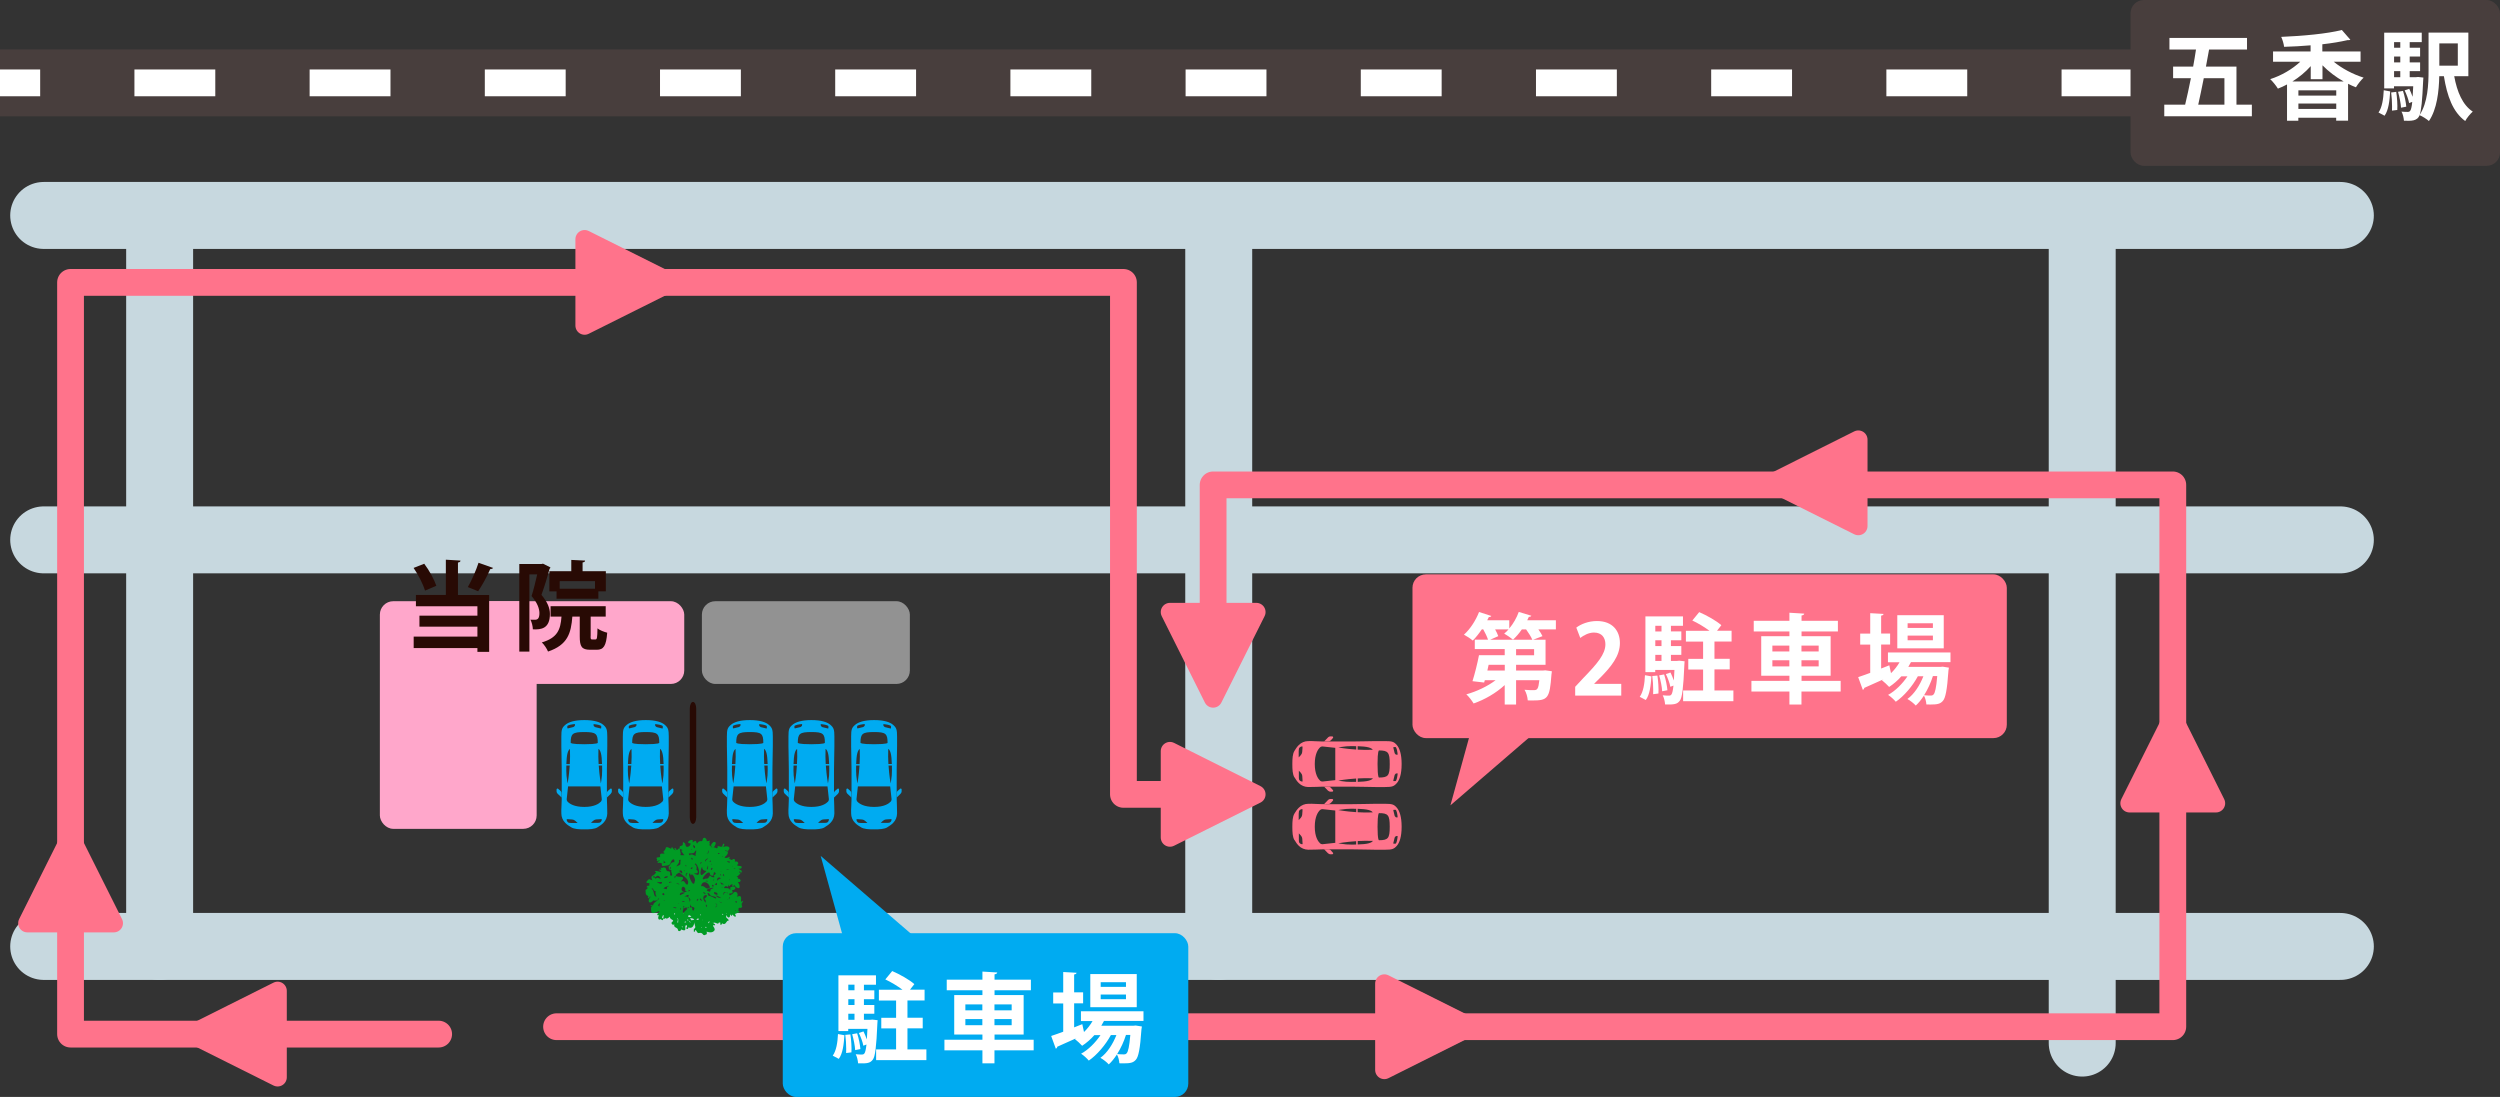 <?xml version="1.0" encoding="UTF-8"?>
<svg id="_レイヤー_2" data-name="レイヤー 2" xmlns="http://www.w3.org/2000/svg" viewBox="0 0 334.2 146.64">
  <rect x="0" y="0" width="334.2" height="146.64" fill="#333333" stroke="none"/>
  <defs>
    <style>
      .cls-1, .cls-2, .cls-3, .cls-4, .cls-5, .cls-6, .cls-7 {
        stroke-linejoin: round;
      }

      .cls-1, .cls-3, .cls-5, .cls-6, .cls-7 {
        fill: none;
      }

      .cls-1, .cls-5 {
        stroke: #fff;
      }

      .cls-1, .cls-5, .cls-6 {
        stroke-width: 3.58px;
      }

      .cls-2 {
        stroke-width: 2.46px;
      }

      .cls-2, .cls-4, .cls-6, .cls-7 {
        stroke-linecap: round;
      }

      .cls-2, .cls-6 {
        stroke: #ff738b;
      }

      .cls-2, .cls-8 {
        fill: #ff738b;
      }

      .cls-3 {
        stroke: #483e3d;
      }

      .cls-3, .cls-4, .cls-7 {
        stroke-width: 8.95px;
      }

      .cls-4, .cls-9 {
        fill: #280a04;
      }

      .cls-4, .cls-7 {
        stroke: #c7d8df;
      }

      .cls-5 {
        stroke-dasharray: 0 0 10.81 12.61;
      }

      .cls-9, .cls-10, .cls-11, .cls-12, .cls-8, .cls-13, .cls-14, .cls-15 {
        stroke-width: 0px;
      }

      .cls-10 {
        fill: #483e3d;
      }

      .cls-11 {
        fill: #009b24;
      }

      .cls-12 {
        fill: #929292;
      }

      .cls-13 {
        fill: #fff;
      }

      .cls-14 {
        fill: #ffa7cb;
      }

      .cls-15 {
        fill: #00abf1;
      }
    </style>
  </defs>
  <g id="Design">
    <line class="cls-7" x1="162.92" y1="28.8" x2="162.92" y2="126.52"/>
    <line class="cls-4" x1="5.84" y1="126.52" x2="312.86" y2="126.52"/>
    <line class="cls-7" x1="5.84" y1="72.17" x2="312.86" y2="72.17"/>
    <line class="cls-7" x1="5.84" y1="28.8" x2="312.86" y2="28.8"/>
    <line class="cls-3" y1="11.08" x2="327.7" y2="11.08"/>
    <g>
      <line class="cls-1" x1="0" y1="11.08" x2="5.37" y2="11.08"/>
      <line class="cls-5" x1="17.97" y1="11.08" x2="316.03" y2="11.08"/>
      <line class="cls-1" x1="322.33" y1="11.08" x2="327.7" y2="11.08"/>
    </g>
    <line class="cls-7" x1="21.34" y1="28.8" x2="21.34" y2="126.52"/>
    <line class="cls-7" x1="278.35" y1="28.8" x2="278.35" y2="139.44"/>
    <rect class="cls-14" x="50.78" y="80.37" width="20.96" height="30.43" rx="1.79" ry="1.79"/>
    <rect class="cls-14" x="61.26" y="80.37" width="30.21" height="11.06" rx="1.79" ry="1.79"/>
    <rect class="cls-12" x="93.83" y="80.37" width="27.8" height="11.06" rx="1.79" ry="1.79"/>
    <path class="cls-9" d="M93.07,109.25c0,.49-.19.89-.43.89s-.43-.4-.43-.89v-14.53c0-.49.19-.89.43-.89s.43.4.43.89v14.53Z"/>
    <g>
      <path class="cls-15" d="M81.32,105.67c-.09.07-.16.17-.2.28h0c0,.06,0,.12,0,.18,0,.18,0,.33,0,.49l.52-.5c.09-.09.15-.22.15-.35v-.23c0-.11-.12-.17-.2-.1l-.26.23Z"/>
      <path class="cls-15" d="M75.07,106.13c0-.06,0-.12,0-.18h0c-.04-.11-.11-.21-.2-.28l-.26-.23c-.08-.07-.21,0-.21.1v.23c0,.13.06.26.16.35l.52.5c0-.16,0-.31,0-.49Z"/>
      <path class="cls-15" d="M79.87,110.59c.29-.17.57-.36.79-.59.33-.33.51-.78.52-1.25,0-.25,0-.63-.02-1.05-.04-.72-.03-1.04-.03-1.56,0-1.57,0-2.32,0-3.3,0-.93.05-2.53.05-3.06,0-.24,0-.97,0-1.32,0-.93-.09-1.18-.54-1.57-.39-.34-1.17-.63-2.53-.63s-2.13.29-2.53.63c-.46.39-.54.64-.54,1.57,0,.35,0,1.08,0,1.32,0,.53.05,2.13.05,3.06,0,.98,0,1.73,0,3.3,0,.52.01.84-.03,1.56-.03.42-.03.81-.02,1.05,0,.47.19.92.52,1.25.22.23.5.42.79.59.41.25,1.04.28,1.77.28s1.36-.03,1.77-.28ZM75.84,97.33v-.26s0-.03.02-.04c.03-.02.15-.1.38-.15.2-.05.51-.08.51-.08.08,0,.12-.01.12.06l-.03.18s-.1.09-.15.13c-.02.02-.05.03-.07.03-.14.03-.59.13-.7.17-.03.01-.07-.01-.07-.05ZM80.29,97.38c-.11-.04-.56-.14-.7-.17-.03,0-.05-.02-.07-.03-.05-.04-.15-.12-.15-.13l-.03-.18c0-.08.04-.07.12-.06,0,0,.3.03.51.08.22.05.35.12.38.15.01,0,.02.03.02.04v.26s-.03.06-.07.05ZM78.1,99.49c-1.78,0-1.81-.18-1.81-.19,0,0,0,0,0,0,0-1.22.25-1.44,1.81-1.44s1.81.21,1.81,1.44c0,0,.03.19-1.81.19h0ZM80.43,101.32c.01.13.03.44.05.81h-.46c-.03-.62-.05-1.31-.02-2.02,0,0,.33.1.43,1.2ZM76.19,100.12c.03.71.02,1.39-.02,2.02h-.46c.01-.37.04-.68.05-.81.1-1.1.43-1.2.43-1.2ZM75.73,103.67c-.03-.42-.04-.9-.02-1.33h.45c-.09,1.39-.28,2.39-.28,2.39,0,0-.1-.48-.15-1.06ZM80.04,102.34h.45c.01.42.01.9-.02,1.33-.05.59-.15,1.06-.15,1.06,0,0-.19-1-.28-2.39ZM78.1,107.87c-1.34,0-1.96-.43-2.21-.69-.1-.1-.15-.25-.13-.39.04-.34.13-1.08.18-1.66h4.32c.05.57.14,1.31.18,1.66.02.14-.03.28-.12.38-.25.26-.86.7-2.22.7h0ZM76.3,110.01c-.31-.01-.33-.05-.41-.12-.13-.12-.17-.38-.11-.38.07,0,.3,0,.69.04.21.02.35.1.45.19.08.07.3.28.3.28,0,0-.62,0-.93,0ZM78.97,110.02l.07-.06s.14-.14.21-.2c.11-.1.25-.2.48-.22.4-.03.62-.04.69-.04.06,0,.02.27-.11.38-.08.07-.1.11-.41.12-.31.01-.93,0-.93,0Z"/>
    </g>
    <g>
      <path class="cls-15" d="M89.55,105.67c-.09.07-.16.17-.2.28h0c0,.06,0,.12,0,.18,0,.18,0,.33,0,.49l.52-.5c.09-.09.15-.22.15-.35v-.23c0-.11-.12-.17-.2-.1l-.26.23Z"/>
      <path class="cls-15" d="M83.3,106.13c0-.06,0-.12,0-.18h0c-.04-.11-.11-.21-.2-.28l-.26-.23c-.08-.07-.21,0-.21.1v.23c0,.13.06.26.16.35l.52.5c0-.16,0-.31,0-.49Z"/>
      <path class="cls-15" d="M88.09,110.59c.29-.17.57-.36.79-.59.33-.33.51-.78.52-1.25,0-.25,0-.63-.02-1.05-.04-.72-.03-1.04-.03-1.56,0-1.57,0-2.32,0-3.3,0-.93.05-2.53.05-3.06,0-.24,0-.97,0-1.32,0-.93-.09-1.18-.54-1.57-.39-.34-1.17-.63-2.53-.63s-2.13.29-2.53.63c-.46.39-.54.64-.54,1.57,0,.35,0,1.08,0,1.32,0,.53.05,2.13.05,3.06,0,.98,0,1.73,0,3.3,0,.52.01.84-.03,1.56-.03.42-.03.81-.02,1.05,0,.47.19.92.52,1.25.22.23.5.42.79.59.41.25,1.04.28,1.77.28s1.36-.03,1.77-.28ZM84.06,97.33v-.26s0-.03.02-.04c.03-.02.15-.1.38-.15.2-.05.51-.08.51-.08.08,0,.12-.01.12.06l-.03.18s-.1.09-.15.13c-.02.02-.05.03-.07.03-.14.03-.59.13-.7.17-.03.01-.07-.01-.07-.05ZM88.52,97.38c-.11-.04-.56-.14-.7-.17-.03,0-.05-.02-.07-.03-.05-.04-.15-.12-.15-.13l-.03-.18c0-.08.04-.07.12-.06,0,0,.3.03.51.08.22.05.35.12.38.15.01,0,.02.03.02.04v.26s-.03.06-.07.05ZM86.32,99.49c-1.78,0-1.81-.18-1.81-.19,0,0,0,0,0,0,0-1.22.25-1.44,1.81-1.44s1.81.21,1.81,1.44c0,0,.03.19-1.81.19h0ZM88.66,101.32c.01.13.03.44.05.81h-.46c-.03-.62-.05-1.31-.02-2.02,0,0,.33.1.43,1.2ZM84.42,100.12c.03.71.02,1.39-.02,2.02h-.46c.01-.37.04-.68.05-.81.1-1.1.43-1.2.43-1.2ZM83.96,103.67c-.03-.42-.04-.9-.02-1.33h.45c-.09,1.39-.28,2.39-.28,2.39,0,0-.1-.48-.15-1.06ZM88.26,102.34h.45c.01.42.01.9-.02,1.33-.05.59-.15,1.06-.15,1.06,0,0-.19-1-.28-2.39ZM86.32,107.87c-1.34,0-1.96-.43-2.21-.69-.1-.1-.15-.25-.13-.39.04-.34.13-1.08.18-1.66h4.32c.05.57.14,1.31.18,1.66.02.14-.03.28-.12.38-.25.26-.86.7-2.22.7h0ZM84.52,110.01c-.31-.01-.33-.05-.41-.12-.13-.12-.17-.38-.11-.38.07,0,.3,0,.69.04.21.02.35.1.45.19.08.07.3.28.3.28,0,0-.62,0-.93,0ZM87.19,110.02l.07-.06s.14-.14.21-.2c.11-.1.25-.2.48-.22.4-.03.62-.04.69-.04.06,0,.02.27-.11.38-.08.07-.1.11-.41.12-.31.01-.93,0-.93,0Z"/>
    </g>
    <g>
      <path class="cls-15" d="M103.46,105.67c-.09.07-.16.17-.2.28h0c0,.06,0,.12,0,.18,0,.18,0,.33,0,.49l.52-.5c.09-.09.15-.22.15-.35v-.23c0-.11-.12-.17-.2-.1l-.26.23Z"/>
      <path class="cls-15" d="M97.21,106.13c0-.06,0-.12,0-.18h0c-.04-.11-.11-.21-.2-.28l-.26-.23c-.08-.07-.21,0-.21.1v.23c0,.13.06.26.16.35l.52.5c0-.16,0-.31,0-.49Z"/>
      <path class="cls-15" d="M102,110.59c.29-.17.57-.36.79-.59.33-.33.51-.78.52-1.25,0-.25,0-.63-.02-1.05-.04-.72-.03-1.04-.03-1.56,0-1.57,0-2.32,0-3.3,0-.93.05-2.53.05-3.06,0-.24,0-.97,0-1.32,0-.93-.09-1.18-.54-1.57-.39-.34-1.17-.63-2.53-.63s-2.13.29-2.53.63c-.46.39-.54.64-.54,1.57,0,.35,0,1.08,0,1.32,0,.53.05,2.13.05,3.06,0,.98,0,1.73,0,3.3,0,.52.01.84-.03,1.56-.03.42-.03.81-.02,1.05,0,.47.19.92.52,1.25.22.23.5.42.79.59.41.25,1.04.28,1.77.28s1.36-.03,1.77-.28ZM97.97,97.33v-.26s0-.03.02-.04c.03-.02.15-.1.38-.15.2-.05.51-.08.51-.08.08,0,.12-.01.12.06l-.03.18s-.1.09-.15.13c-.02.02-.05.03-.07.03-.14.03-.59.13-.7.17-.03.01-.07-.01-.07-.05ZM102.43,97.38c-.11-.04-.56-.14-.7-.17-.03,0-.05-.02-.07-.03-.05-.04-.15-.12-.15-.13l-.03-.18c0-.08.04-.07.12-.06,0,0,.3.03.51.08.22.05.35.12.38.15.01,0,.02.03.02.04v.26s-.03.06-.07.05ZM100.23,99.49c-1.78,0-1.81-.18-1.81-.19,0,0,0,0,0,0,0-1.22.25-1.44,1.81-1.44s1.81.21,1.81,1.44c0,0,.03.19-1.81.19h0ZM102.57,101.32c.01.13.03.44.05.81h-.46c-.03-.62-.05-1.31-.02-2.02,0,0,.33.1.43,1.2ZM98.33,100.12c.03.71.02,1.39-.02,2.02h-.46c.01-.37.04-.68.05-.81.1-1.1.43-1.2.43-1.2ZM97.87,103.67c-.03-.42-.04-.9-.02-1.33h.45c-.09,1.39-.28,2.39-.28,2.39,0,0-.1-.48-.15-1.06ZM102.17,102.34h.45c.01.42.01.9-.02,1.33-.05.59-.15,1.06-.15,1.06,0,0-.19-1-.28-2.39ZM100.23,107.87c-1.34,0-1.96-.43-2.21-.69-.1-.1-.15-.25-.13-.39.04-.34.13-1.08.18-1.66h4.32c.05.57.14,1.31.18,1.66.02.14-.03.28-.12.38-.25.26-.86.7-2.22.7h0ZM98.43,110.01c-.31-.01-.33-.05-.41-.12-.13-.12-.17-.38-.11-.38.07,0,.3,0,.69.04.21.02.35.1.45.19.08.07.3.28.3.28,0,0-.62,0-.93,0ZM101.1,110.02l.07-.06s.14-.14.21-.2c.11-.1.25-.2.48-.22.4-.03.62-.04.69-.04.06,0,.02.27-.11.38-.08.07-.1.11-.41.12-.31.01-.93,0-.93,0Z"/>
    </g>
    <g>
      <path class="cls-15" d="M111.69,105.67c-.09.07-.16.17-.2.28h0c0,.06,0,.12,0,.18,0,.18,0,.33,0,.49l.52-.5c.09-.09.15-.22.15-.35v-.23c0-.11-.12-.17-.2-.1l-.26.23Z"/>
      <path class="cls-15" d="M105.44,106.13c0-.06,0-.12,0-.18h0c-.04-.11-.11-.21-.2-.28l-.26-.23c-.08-.07-.21,0-.21.1v.23c0,.13.06.26.16.35l.52.5c0-.16,0-.31,0-.49Z"/>
      <path class="cls-15" d="M110.23,110.59c.29-.17.57-.36.79-.59.33-.33.51-.78.52-1.25,0-.25,0-.63-.02-1.05-.04-.72-.03-1.04-.03-1.56,0-1.57,0-2.32,0-3.3,0-.93.05-2.53.05-3.06,0-.24,0-.97,0-1.32,0-.93-.09-1.18-.54-1.57-.39-.34-1.17-.63-2.53-.63s-2.13.29-2.53.63c-.46.39-.54.64-.54,1.57,0,.35,0,1.08,0,1.32,0,.53.05,2.13.05,3.06,0,.98,0,1.73,0,3.3,0,.52.01.84-.03,1.56-.03.42-.03.81-.02,1.05,0,.47.19.92.52,1.25.22.23.5.42.79.59.41.25,1.04.28,1.77.28s1.36-.03,1.77-.28ZM106.2,97.33v-.26s0-.03.02-.04c.03-.02.15-.1.38-.15.2-.05.51-.08.51-.08.08,0,.12-.01.12.06l-.03.18s-.1.09-.15.13c-.02.02-.05.03-.07.03-.14.03-.59.13-.7.17-.03.01-.07-.01-.07-.05ZM110.66,97.38c-.11-.04-.56-.14-.7-.17-.03,0-.05-.02-.07-.03-.05-.04-.15-.12-.15-.13l-.03-.18c0-.08.04-.07.12-.06,0,0,.3.03.51.08.22.05.35.12.38.15.01,0,.02.03.02.04v.26s-.03.06-.07.05ZM108.46,99.49c-1.78,0-1.81-.18-1.81-.19,0,0,0,0,0,0,0-1.22.25-1.44,1.81-1.44s1.81.21,1.81,1.44c0,0,.03.19-1.81.19h0ZM110.79,101.32c.01.13.03.44.05.81h-.46c-.03-.62-.05-1.31-.02-2.02,0,0,.33.1.43,1.2ZM106.56,100.12c.03.71.02,1.39-.02,2.02h-.46c.01-.37.04-.68.05-.81.1-1.1.43-1.2.43-1.2ZM106.1,103.67c-.03-.42-.04-.9-.02-1.33h.45c-.09,1.39-.28,2.39-.28,2.39,0,0-.1-.48-.15-1.06ZM110.4,102.34h.45c.01.42.01.9-.02,1.33-.05.59-.15,1.06-.15,1.06,0,0-.19-1-.28-2.39ZM108.46,107.87c-1.34,0-1.96-.43-2.21-.69-.1-.1-.15-.25-.13-.39.04-.34.13-1.08.18-1.66h4.32c.05.57.14,1.31.18,1.66.02.14-.03.28-.12.38-.25.26-.86.7-2.22.7h0ZM106.66,110.01c-.31-.01-.33-.05-.41-.12-.13-.12-.17-.38-.11-.38.07,0,.3,0,.69.04.21.02.35.1.45.19.08.07.3.28.3.28,0,0-.62,0-.93,0ZM109.33,110.02l.07-.06s.14-.14.21-.2c.11-.1.25-.2.48-.22.4-.03.62-.04.69-.04.06,0,.02.27-.11.38-.08.07-.1.11-.41.12-.31.01-.93,0-.93,0Z"/>
    </g>
    <g>
      <path class="cls-15" d="M120.06,105.67c-.09.07-.16.17-.2.28h0c0,.06,0,.12,0,.18,0,.18,0,.33,0,.49l.52-.5c.09-.09.15-.22.15-.35v-.23c0-.11-.12-.17-.2-.1l-.26.23Z"/>
      <path class="cls-15" d="M113.81,106.13c0-.06,0-.12,0-.18h0c-.04-.11-.11-.21-.2-.28l-.26-.23c-.08-.07-.21,0-.21.1v.23c0,.13.06.26.16.35l.52.5c0-.16,0-.31,0-.49Z"/>
      <path class="cls-15" d="M118.61,110.59c.29-.17.57-.36.79-.59.33-.33.51-.78.52-1.25,0-.25,0-.63-.02-1.05-.04-.72-.03-1.04-.03-1.56,0-1.57,0-2.32,0-3.3,0-.93.05-2.53.05-3.06,0-.24,0-.97,0-1.32,0-.93-.09-1.18-.54-1.57-.39-.34-1.17-.63-2.53-.63s-2.13.29-2.53.63c-.46.39-.54.64-.54,1.57,0,.35,0,1.08,0,1.32,0,.53.05,2.13.05,3.06,0,.98,0,1.73,0,3.3,0,.52.01.84-.03,1.56-.03.42-.03.81-.02,1.05,0,.47.19.92.52,1.25.22.23.5.42.79.59.41.25,1.04.28,1.77.28s1.36-.03,1.77-.28ZM114.58,97.33v-.26s0-.03.02-.04c.03-.02.15-.1.38-.15.2-.05.51-.08.51-.08.08,0,.12-.01.12.06l-.03.18s-.1.09-.15.13c-.02.02-.05.03-.07.03-.14.03-.59.13-.7.17-.03.01-.07-.01-.07-.05ZM119.03,97.38c-.11-.04-.56-.14-.7-.17-.03,0-.05-.02-.07-.03-.05-.04-.15-.12-.15-.13l-.03-.18c0-.08.04-.07.12-.06,0,0,.3.03.51.08.22.05.35.12.38.15.01,0,.02.03.02.04v.26s-.03.06-.07.05ZM116.84,99.49c-1.78,0-1.81-.18-1.81-.19,0,0,0,0,0,0,0-1.22.25-1.44,1.81-1.44s1.81.21,1.81,1.44c0,0,.03.19-1.81.19h0ZM119.17,101.32c.01.13.03.44.05.81h-.46c-.03-.62-.05-1.31-.02-2.02,0,0,.33.1.43,1.2ZM114.93,100.12c.03.71.02,1.39-.02,2.02h-.46c.01-.37.04-.68.05-.81.1-1.1.43-1.2.43-1.2ZM114.47,103.67c-.03-.42-.04-.9-.02-1.33h.45c-.09,1.39-.28,2.39-.28,2.39,0,0-.1-.48-.15-1.06ZM118.78,102.34h.45c.01.42.01.9-.02,1.33-.05.59-.15,1.06-.15,1.06,0,0-.19-1-.28-2.39ZM116.84,107.87c-1.34,0-1.96-.43-2.21-.69-.1-.1-.15-.25-.13-.39.04-.34.13-1.08.18-1.66h4.32c.05.57.14,1.31.18,1.66.02.14-.03.28-.12.38-.25.26-.86.7-2.22.7h0ZM115.04,110.01c-.31-.01-.33-.05-.41-.12-.13-.12-.17-.38-.11-.38.07,0,.3,0,.69.04.21.02.35.1.45.19.08.07.3.28.3.28,0,0-.62,0-.93,0ZM117.71,110.02l.07-.06s.14-.14.21-.2c.11-.1.25-.2.48-.22.4-.03.62-.04.69-.04.06,0,.02.27-.11.38-.08.07-.1.11-.41.12-.31.01-.93,0-.93,0Z"/>
    </g>
    <g>
      <path class="cls-8" d="M177.96,105.36c-.07-.09-.17-.16-.28-.2h0c-.06,0-.12,0-.18,0-.18,0-.33,0-.49,0l.5.52c.09.09.22.15.35.15h.23c.11,0,.17-.12.1-.2l-.23-.26Z"/>
      <path class="cls-8" d="M177.5,99.11c.06,0,.12,0,.18,0h0c.11-.05.2-.11.28-.2l.23-.26c.07-.08,0-.21-.1-.21h-.23c-.13,0-.26.06-.35.16l-.5.52c.16,0,.31,0,.49,0Z"/>
      <path class="cls-8" d="M173.04,103.9c.17.29.36.57.59.79.33.33.78.51,1.25.52.25,0,.63,0,1.05-.02.72-.04,1.04-.03,1.56-.03,1.57,0,2.32,0,3.3,0,.93,0,2.53.05,3.06.05.24,0,.97,0,1.32,0,.93,0,1.18-.09,1.57-.54.34-.39.63-1.17.63-2.53s-.29-2.13-.63-2.53c-.39-.46-.64-.54-1.57-.54-.35,0-1.08,0-1.32,0-.53,0-2.13.05-3.06.05-.98,0-1.73,0-3.3,0-.52,0-.84.01-1.56-.03-.42-.03-.81-.03-1.05-.02-.47,0-.92.19-1.25.52-.23.22-.42.5-.59.79-.25.41-.28,1.04-.28,1.77s.03,1.36.28,1.77ZM186.3,99.87h.26s.03,0,.04.02c.02.03.1.15.15.38.05.2.08.51.08.51,0,.08.01.12-.06.12l-.18-.03s-.09-.1-.13-.15c-.02-.02-.03-.05-.03-.07-.03-.14-.13-.59-.17-.7-.01-.03.01-.07.05-.07ZM186.26,104.33c.04-.11.14-.56.17-.7,0-.03.02-.05.03-.07.04-.05.12-.15.13-.15l.18-.03c.08,0,.07.04.06.12,0,0-.03.3-.08.51-.05.22-.12.35-.15.38,0,.01-.03.02-.04.02h-.26s-.06-.03-.05-.07ZM184.15,102.13c0-1.78.18-1.81.19-1.81,0,0,0,0,0,0,1.22,0,1.44.25,1.44,1.81s-.21,1.81-1.44,1.81c0,0-.19.03-.19-1.81h0ZM182.31,104.47c-.13.01-.44.03-.81.05v-.46c.62-.03,1.31-.05,2.02-.02,0,0-.1.33-1.2.43ZM183.51,100.23c-.71.03-1.39.02-2.02-.02v-.46c.37.01.68.04.81.05,1.1.1,1.2.43,1.2.43ZM179.97,99.77c.42-.03.9-.04,1.33-.02v.45c-1.39-.09-2.39-.28-2.39-.28,0,0,.48-.1,1.06-.15ZM181.29,104.07v.45c-.42.01-.9.01-1.33-.02-.59-.05-1.06-.15-1.06-.15,0,0,1-.19,2.39-.28ZM175.76,102.13c0-1.34.43-1.96.69-2.21.1-.1.25-.15.39-.13.34.04,1.08.13,1.66.18v2.16h0v2.16c-.57.05-1.31.14-1.66.18-.14.02-.28-.03-.38-.12-.26-.25-.7-.86-.7-2.22h0ZM173.62,100.33c.01-.31.05-.33.12-.41.12-.13.38-.17.38-.11,0,.07,0,.3-.04.69-.02.21-.1.35-.19.45-.07.08-.28.3-.28.3,0,0,0-.62,0-.93ZM173.61,103l.06.07s.14.14.2.21c.1.11.2.25.22.48.03.4.04.62.04.69,0,.06-.27.02-.38-.11-.07-.08-.11-.1-.12-.41-.01-.31,0-.93,0-.93Z"/>
    </g>
    <g>
      <path class="cls-8" d="M177.96,113.73c-.07-.09-.17-.16-.28-.2h0c-.06,0-.12,0-.18,0-.18,0-.33,0-.49,0l.5.52c.09.09.22.15.35.15h.23c.11,0,.17-.12.1-.2l-.23-.26Z"/>
      <path class="cls-8" d="M177.5,107.48c.06,0,.12,0,.18,0h0c.11-.05.2-.11.28-.2l.23-.26c.07-.08,0-.21-.1-.21h-.23c-.13,0-.26.06-.35.16l-.5.52c.16,0,.31,0,.49,0Z"/>
      <path class="cls-8" d="M173.04,112.28c.17.29.36.57.59.79.33.33.78.51,1.25.52.25,0,.63,0,1.05-.02.72-.04,1.04-.03,1.56-.03,1.57,0,2.32,0,3.3,0,.93,0,2.53.05,3.06.05.24,0,.97,0,1.32,0,.93,0,1.18-.09,1.57-.54.34-.39.63-1.17.63-2.53s-.29-2.13-.63-2.53c-.39-.46-.64-.54-1.57-.54-.35,0-1.08,0-1.32,0-.53,0-2.13.05-3.06.05-.98,0-1.73,0-3.3,0-.52,0-.84.01-1.56-.03-.42-.03-.81-.03-1.05-.02-.47,0-.92.19-1.25.52-.23.22-.42.5-.59.79-.25.41-.28,1.04-.28,1.77s.03,1.36.28,1.77ZM186.3,108.25h.26s.03,0,.04.02c.02.03.1.15.15.38.05.2.08.51.08.51,0,.08.01.12-.06.12l-.18-.03s-.09-.1-.13-.15c-.02-.02-.03-.05-.03-.07-.03-.14-.13-.59-.17-.7-.01-.03.01-.07.05-.07ZM186.26,112.7c.04-.11.14-.56.17-.7,0-.03.02-.05.03-.07.04-.05.12-.15.13-.15l.18-.03c.08,0,.07.04.06.12,0,0-.03.3-.08.51-.05.22-.12.35-.15.38,0,.01-.03.02-.04.02h-.26s-.06-.03-.05-.07ZM184.15,110.51c0-1.78.18-1.81.19-1.81,0,0,0,0,0,0,1.22,0,1.44.25,1.44,1.81s-.21,1.81-1.44,1.81c0,0-.19.03-.19-1.81h0ZM182.31,112.84c-.13.01-.44.03-.81.05v-.46c.62-.03,1.31-.05,2.02-.02,0,0-.1.33-1.2.43ZM183.51,108.6c-.71.03-1.39.02-2.02-.02v-.46c.37.01.68.04.81.05,1.1.1,1.2.43,1.2.43ZM179.97,108.14c.42-.03.9-.04,1.33-.02v.45c-1.39-.09-2.39-.28-2.39-.28,0,0,.48-.1,1.06-.15ZM181.29,112.45v.45c-.42.01-.9.01-1.33-.02-.59-.05-1.06-.15-1.06-.15,0,0,1-.19,2.39-.28ZM175.76,110.51c0-1.34.43-1.96.69-2.21.1-.1.25-.15.39-.13.34.04,1.08.13,1.66.18v2.16h0v2.16c-.57.05-1.31.14-1.66.18-.14.02-.28-.03-.38-.12-.26-.25-.7-.86-.7-2.22h0ZM173.62,108.71c.01-.31.05-.33.12-.41.12-.13.38-.17.38-.11,0,.07,0,.3-.04.69-.02.21-.1.35-.19.45-.07.08-.28.3-.28.3,0,0,0-.62,0-.93ZM173.61,111.38l.06.07s.14.14.2.21c.1.11.2.25.22.48.03.4.04.62.04.69,0,.06-.27.02-.38-.11-.07-.08-.11-.1-.12-.41-.01-.31,0-.93,0-.93Z"/>
    </g>
    <g>
      <path class="cls-9" d="M56.71,75.36c.69.91,1.34,2.12,1.62,2.95l-1.51.64c-.25-.83-.9-2.11-1.53-3.03l1.42-.56ZM61.56,74.95c-.01.13-.1.21-.34.25v4.34h4.17v7.6h-1.57v-.51h-8.52v-1.53h8.52v-1.33h-7.75v-1.47h7.75v-1.25h-8.22v-1.52h4v-4.71l1.95.12ZM62.54,78.48c.51-.88,1.1-2.22,1.43-3.25l1.95.69c-.07.1-.2.16-.39.16-.39.95-1.08,2.17-1.61,2.96l-1.38-.56Z"/>
      <path class="cls-9" d="M72.6,75.36l.98.49c-.01.08-.07.16-.12.2-.27,1.04-.7,2.43-1.08,3.47.83.99,1.13,1.78,1.13,2.56,0,1.95-1.16,2.11-2.28,2.05,0-.38-.14-.95-.32-1.29.23.01.44.01.6.01.43,0,.6-.26.6-.92-.01-.58-.29-1.37-1.05-2.25.27-.83.55-1.99.75-2.89h-1.04v10.32h-1.35v-11.71h2.95l.23-.05ZM78.95,85.05c0,.39.03.43.21.43h.44c.21,0,.25-.19.27-1.48.29.25.91.48,1.3.58-.13,1.78-.49,2.28-1.4,2.28h-.88c-1.14,0-1.39-.44-1.39-1.79v-2.64h-.99c-.17,2.22-.62,3.78-3.25,4.67-.14-.36-.52-.94-.83-1.22,2.08-.62,2.5-1.68,2.63-3.45h-1.46v-1.39h7.37v1.39h-2.01v2.63ZM73.43,76.36h2.94v-1.51l1.85.09c-.01.13-.1.21-.34.25v1.17h3.11v2.69h-1v.99h-5.59v-.98h-.96v-2.7ZM79.54,78.7v-1.01h-4.72v1.01h4.72Z"/>
    </g>
    <path class="cls-11" d="M94.27,124.99c-.41.15-.21-.43-.89-.25-.31-.04-.34-.79-.51-.19-.23.09-.06-.25-.12-.36.51-.24-.18-.67.26-1.02-.36.26-.16,1.04-1.03.82.06.2-.04.25-.21.15-.21-.1.24-.15.01-.47-.48.04.3,1.03-.74.58,0,.21-.28.31-.4.12-.01-.48-.63-.26-.5-.8-.25.18-.5-.17-.29-.33.46-.28-.35-.26-.31-.7-.16.16-.42.38-.63.17-.03.14-.26.23-.25.02.15-.48-.02-.57-.17-.07.32.21.11.54-.15.2-.37.26-.45-.24-.23-.51-.09.03-.21.03-.25-.07-.06-.22.43-.29.25-.48-.71.26-1.16.62-1.07-.52.21-.11.09-.13-.06-.21-.04-.22.31.1.34-.09.02-.39,1.04-.81.73-.93-.05.29-.45.43-.7.31-.58.65-.89.05-.37-.48-.12-.03-.19.06-.2.16-.22.12-.21-.14-.08-.26-.49-.08-.37-.52-.4-.81.74-.52-.22-.16.3-.58.4.09.07-.17.26-.32-.18-.02-.75.03-.27-.39.14-.27.45-.08.63.03-.24-.57-.16-.52.22-.77.48-.53.27-.17.11-.48.16-.14,1.06.29.78-.02-.1-.01-.27-.12-.16-.22.53.19,0-.18.2-.25.14.19.21-.07.4,0,.42-.05.11.58.67.5.33.18-.04.5.3.63.27-.26-.12-.47.02-.78-.54-.15-.25-.06-.39-.48.28-.15.28-.66.77-.58.07-.54-.22-.48-.46-.03-.06.6-.73.45-1.15.55-.05-.12-.13-.31.02-.39-.25.12-.38-.21-.45-.03-.66-.08.48-.33-.07-.36.02.22-.34.08-.18-.06-.35-.62.61-.04.37-.65.13-.39.59,0,.61-.27-.39-.21.05-.1.2-.75.37-.15.75.49.77-.04.06-.09.3.54.53.41-.49-.26.13-.41.1,0,.19,0,.15-.11.27-.2.24.14.08-.25.22-.33.66-.09.15-.54.49-.53,0,.15.36.16.1.27.05,0,.12-.01.13.05-.03.54.68.3.69-.15-1.02-.06.58-.93.24-.15.18-.06.24-.19.45-.18.25.72.06.12.59.02.49.1.16-.4.55-.45.19.01.35.28.31.45.16.07.66-.25.34.12.09.14.08.29,0,.44.25,0,.21.33.43.27-.36-.2-.12-.48.14-.71.54-.11.22.55,0,.73.29-.06.39.23.55.04-.12-.5.47.06.63-.2.04-.12.06-.41.24-.33.1.16-.12.29-.1.44.28-.18,1.04-.14.75.34-.11.11-.31.04-.07.1.01.39-.37-.21-.44.07.71.05.23.63-.09.85.22.34,1.06-.39.59.15.32.17.3.33.58.08.23-.06.31.22.19.38.34-.22.69.24.31.42.07.25.79-.02.6.4-.09.11-.25.11-.38.08.1.21.36.15.42.37.04.35-.18,0-.28,0-.3.42.14-.06.12.24-.14.17-.27.35-.53.49.17.05.29.11.15.26.49-.06.53.52.01.45.58.79.05,1.17-.5.35.01.08-.2.31-.23.17-.03-.19.08-.41-.12-.19-.29,0-.11.43-.46.05.06.66-.04,0-.39.19-.46.48.41.03.58.38.28.2.04-.09.14-.26.91-.39.78.47.2.37.41.78-.68.18-.29.71.18-.12.35-.11.48-.35.39-.37.75.19.46.55.54-.24.63-.08.55.6.13.25.15-.39.26.09-.19.11-.22.38-.09.61-.18.41-.54-.09-.49.4-.24.32.7.15-.48.59.05.1.21.34.03.37-.47-.15-.17-.51-.5-.1-.19-.18-.16-.41-.21.09-.33.48-.59-.74-.48.12.1.13.38.26.31.41-.32-.03-.3.49-.67.45-.27-.1-.16-.16-.29.1-.39.07.12-.45-.37-.27-.05.32-.37-.1-.7,0-.05.17.38.16.17.35-.68-.11.38.42-.16.81-.3.22-.62.11-.93.03.09.18.06.45-.2.41ZM93.83,124.02s-.06-.06-.08-.1c0,.07.01.21.08.1ZM94.48,123.98c-.12-.12-.16-.13-.22.04.08,0,.15-.02.22-.04ZM91.3,123.96c-.05-.04-.1-.1-.11-.17-.12.07,0,.2.11.17ZM94.77,123.36c.05-.07.09-.1.07-.19-.15,0-.26.38-.07.19ZM95.25,123.39s.03-.04,0-.05c-.03.02-.03.04,0,.05ZM92.28,123.38c0-.15,0-.26-.18-.27.11.06.09.19.18.27ZM90.64,123.37c.02-.18.1-.7-.16-.6.34.15-.09.51.16.6ZM91.72,123.29c.05-.15-.12-.1-.2-.05-.07.14.13.06.2.05ZM92.64,122.97c.41.05-.09-.33-.4-.19.23.22.15.33.4.19ZM92.08,123c-.07-.04-.15-.07-.22-.1-.05.19.1.14.22.1ZM93.35,122.96s.08-.08.1-.14c-.07-.09-.2.14-.22-.08-.09.25-.29.25.12.22ZM93.98,123s-.03-.06-.06-.04c-.01.03.03.07.06.04ZM92.43,122.5c-.27-.13-.38-.32-.44.06.16.08.28.04.44-.06ZM93.62,122.42c0-.08,0-.12.08-.09,0-.22-.17-.04-.08.09ZM96.57,122.36c-.06-.1.06-.07.13-.09-.11-.22-.2-.08-.13.09ZM90.22,122.23c.11-.11-.05-.09-.11-.17.03.1-.03.25.11.17ZM97.14,122.17s.01-.08-.02-.09c-.05,0-.03.12.02.09ZM91.42,122.13c-.14-.3,1.13-.98.47-.88.06.07.17.18.04.24-.14-.01-.12-.23-.26-.23-.04.36-.5-.04-.15,0,.02-.06-.18-.1-.22-.18.25.56-.27.61.12,1.05ZM96.59,122.04s0-.05-.04-.04c-.01.04,0,.05.04.04ZM98.33,121.78c.13-.22-.06-.06-.14.04.04-.02.09-.05.14-.04ZM92.73,121.72c.4-.75-.51-.19-.42-.9-.06.29-.23.57.2.48.07.16-.05.45.23.41ZM91,121.6c.06-.08.02-.14-.03-.21-.1.1-.09.14.03.21ZM90.43,121.33c-.13.04-.42-.19-.42-.01.15,0,.34.22.42.01ZM95.7,121.2c.15-.05.33-.12.06-.13-.15.17-.32.46-.06.13ZM94.53,121.11c-.05-.08-.11-.14-.16-.23-.05.17.02.53.16.23ZM88.15,121.2c-.02-.17.03-.33.1-.48-.26.18-.38.28-.1.48ZM95.88,120.93c-.07-.02-.2-.24-.22-.13.1.05.09.19.22.13ZM90.71,120.85s.01-.08-.02-.09c-.05,0-.03.12.02.09ZM96.43,120.73c.04-.07-.03-.19-.1-.13-.05.06.06.11.1.13ZM94.33,120.69c.08-.62-.24-.37-.15-.57,1.06-.71-.9-.67.15.57ZM98.49,120.66c.02-.19,0-.24-.19-.15-.03.11.1.17.19.15ZM91.52,120.52c.01-.13-.41-.07-.32.06.11-.01.21-.03.32-.06ZM96.28,120.48c-.05.01-.1.03-.14.08.05-.01.12-.01.14-.08ZM92.21,120.57c.17-.37.04-.46-.24-.65.34-.53-.27-.22-.49-.05.53-.16.68.3.73.69ZM93.87,120.46c-.06-.15-.12-.31-.29-.37-.1.24.13.25.29.37ZM88.86,120.41c-.05-.1-.11,0-.17.04.06-.01.11-.03.17-.04ZM93.29,120.4c.05-.08.04-.18.05-.27-.16.09-.34.27-.05.27ZM97.31,120.33s.02-.08.03-.12c-.06.03-.09.08-.03.12ZM97.61,120.01c-.08-.16-.14.04-.2.13.08,0,.14-.07.2-.13ZM95.72,120.12c.15-.4-.83-.18-.86-.63-.44-.28-.27-.1-.15.26.38,0,.67.3,1.01.37ZM96.41,119.94c-.28.04-.45-.24-.74-.23.18.21.47.44.74.23ZM87.77,119.83c-.15-.19-.19-.46-.11-.69-.37.02-.3-.59-.56-.32.43.15.2,1.16.67,1.01ZM88.78,119.69c.08-.15,0-.3-.15-.31-.21.2-.06.23.15.31ZM91.58,119.35c-.31-.14-.81-.03-.68.33.22-.12.45-.23.68-.33ZM96.77,119.64c-.03-.21.11-.42.32-.32-.29-.27-.5.17-.32.32ZM95.92,119.62c.01-.34-.2-.31-.47-.36-.02.33.21.32.47.36ZM94.36,119.52c-.08-.12-.18-.22-.3-.29-.12.18.16.27.3.29ZM97.35,119.4c-.07-.05-.15-.09-.23-.09.04.12.13.1.23.09ZM91.94,119.18c-.18.08-.49-.17-.3-.33-.45-.99-1.04.74.3.33ZM94.92,119.21c.09-.15,0-.43.25-.39.92-.41-1.66.12-.25.39ZM92.27,119.08c-.05-.07-.28-.22-.2-.05-.19.22.06.1.2.05ZM89.17,118.57c.76-.34-.21-.07-.49.18.34.08.5.29.49-.18ZM94.91,118.63c-.18-.76-1.05-1.02-1.19-.17.59-.12.61.65,1.19.17ZM96.61,118.64s-.09-.05-.13-.08c0,.11.04.1.13.08ZM95.41,118.49c0-.19-.05-.16-.23-.22.03.22-.02.29.23.22ZM95.84,118.36c.03-.55-.06-.34-.33-.05.12-.04.24-.06.33.05ZM97.49,118.31s-.03-.07-.06-.04c-.02.03.03.07.06.04ZM96.58,118.21c.55.05-.24-.15-.25-.3-.06.09.16.46.25.3ZM90.82,118.19c-.12-.04-.33-.21-.43-.1.16-.03.37.24.43.1ZM91.9,118.26c.41-.69-.58-1.18-1.11-1.62-.94.53-.23.56.39.59.51.25-.65.82.07.55.38-.02.28.46.65.47ZM88.42,118.12c.32-.43-.3-.04-.58-.25-.02.15.55.37.58.25ZM92.86,117.84c.25-.32-.45-1.31-.45-.84-.15.04-.12-.09-.13-.2-.55-.34.44,2.2.59,1.04ZM89.47,118.06c0-.09.14-.12.22-.11.45-.06-.49-.18-.22.11ZM94.6,117.85c.01-.22-.2-.07-.34-.07.11.03.23.05.34.07ZM95.91,117.75c.04-.18.28-.3.45-.27-.13-.39-.66-.09-.45.27ZM95.42,117.72c.04-.09.01-.12.05-.2-.07.04-.19.2-.05.2ZM97.54,117.66s0-.11-.06-.12c0,.06-.04.15.06.12ZM94.3,117.45c.61.13.45-.69.75-.29.23.18.67.18.33-.11.1-.06.47-.25.21-.4-.35-.33.03.84-.67.27.02-1.04-1.72,1.1-.61.54ZM88.31,117.49c-.08-.36-.4-.61-.67-.22-.18-.15-.28-.24-.38.05.19-.12.31.02.4.18.14-.31.42-.1.65,0ZM92.04,117.44c0-.06,0-.1-.07-.1.02.03.05.07.07.1ZM89.3,117.22c-.03-.16-.53-.07-.51.17.21-.01.34-.03.51-.17ZM90.25,117.29c.16-.06.11-.11,0-.19-.1.18-.29.22,0,.19ZM96.85,117.17c-.09-.1-.04-.33-.2-.33-.06.28.06.16.2.33ZM91.79,117.17c-.01-.07-.11-.31.03-.29.33-.55-.46.07-.03.29ZM96.44,116.99c-.08-.04-.11-.12-.15-.18-.05.13,0,.28.15.18ZM93.94,116.9c1.08-.87-.09-.12-.07-1.02-.21.17-.42,1.41.07,1.02ZM93.31,116.97c.47-.33-.33-1.97-.43-1.43.26.15.3.46.21.72.18.1.29.33.09.47-.69.03-.32.11.13.24ZM91.19,116.78c.05-.29-.06-.5-.36-.4-.03.2.23.28.36.4ZM96.41,116.49s0-.09-.04-.06c-.04.02,0,.09.04.06ZM91.52,116.38c-.15-.08-.11-.02-.08.11.04-.03.06-.07.08-.11ZM97.35,116.21c.34-.06-.07-.07-.21.02.04.22.07-.07.21-.02ZM95.25,116.14c0-.33-.37.09-.15.17.06-.05.09-.12.15-.17ZM94.59,116.21c.02-.18.12-.34.05-.53-.01.19-.3.58-.05.53ZM92.4,116.19c.12-.07.22-.1.15-.26-.13.03-.31.15-.15.26ZM89.59,116.19c.1-.07.11-.36-.06-.29.1.11-.08.32.06.29ZM98.28,116.15c.03-.17-.16-.02-.24-.05-.06,0,.19.02.24.05ZM97.95,115.88s-.05-.09-.08-.13c.02.05.01.13.08.13ZM90.41,115.83c.83-.35.41-.19.59-.9-.08,0-.17.02-.24.06.17.34-.37.74-.34.84ZM91.77,115.8c-.02-.17-.1-.17-.19-.04.06.03.13.04.19.04ZM95.12,115.59s-.05-.09-.06-.14c-.02.09-.06.17.06.14ZM93.79,115.3c-.1-.22-.15.12-.18.23.09-.05.13-.15.18-.23ZM88.93,115.37c.06-.14-.26-.36-.33-.35.12.05.17.16.14.29-.29.18.05-.01.19.07ZM97.5,115.34c.22-.24-.15-.16-.32-.24.06.13.19.19.32.24ZM95,115.23c.02-.26.03-.26-.17-.08.04.04.11.05.17.08ZM94.29,115.18c.07-.19.23-.3.38-.43-.21-.02-.56.32-.38.43ZM92.66,114.87c-.07-.09-.13-.19-.25-.21-.01.2.05.27.25.21ZM96.62,114.52c.02-.09-.1-.05-.12.01.04,0,.08,0,.12-.01ZM92.99,114.46c-.08-.4.36-1.24-.21-.46-.24.18-1.05-.08-.54.35.05-.29.6-.03.75.11ZM91.49,114.33c-.17-.24-.68-.76-.19-.66-.67-.4-.34.03-.29.46-.22.31.27.15.48.2ZM96.23,114.11c-.04-.08-.15-.06-.23-.09-.12.23.09.11.23.09ZM94.67,114.06c.17-.43.09-.56-.06-.05-.29.18-.19.08.06.05ZM92.49,113.61s-.02-.06-.04-.09c-.08-.02-.05.14.04.09ZM96.6,113.37s0-.05-.04-.04c0,.04,0,.05.04.04ZM92.83,113.39c.21-.19,0-.42-.2-.4.08.15.04.31.2.4Z"/>
    <polyline class="cls-6" points="58.64 138.24 9.43 138.24 9.43 37.75 150.18 37.75 150.18 106.19 157.87 106.19"/>
    <polygon class="cls-2" points="196.61 137.25 185.06 143.03 185.06 131.48 196.61 137.25"/>
    <polygon class="cls-2" points="89.7 37.75 78.15 43.52 78.15 31.98 89.7 37.75"/>
    <polygon class="cls-2" points="167.95 106.19 156.4 111.96 156.4 100.41 167.95 106.19"/>
    <polygon class="cls-2" points="290.46 95.83 296.23 107.38 284.68 107.38 290.46 95.83"/>
    <polygon class="cls-2" points="25.56 138.24 37.11 132.46 37.11 144.01 25.56 138.24"/>
    <polygon class="cls-2" points="236.87 64.55 248.42 58.77 248.42 70.32 236.87 64.55"/>
    <polygon class="cls-2" points="162.17 93.37 156.4 81.82 167.95 81.82 162.17 93.37"/>
    <polygon class="cls-2" points="9.43 111.86 15.21 123.41 3.66 123.41 9.43 111.86"/>
    <polyline class="cls-6" points="74.4 137.25 290.46 137.25 290.46 64.82 162.17 64.82 162.17 85.91"/>
    <rect class="cls-10" x="284.81" width="49.39" height="22.17" rx="1.79" ry="1.79"/>
    <g>
      <path class="cls-13" d="M298.98,13.99h2.05v1.55h-11.71v-1.55h2.79c.25-1.05.52-2.27.77-3.54h-2.38v-1.55h2.68c.14-.77.27-1.53.38-2.28h-3.55v-1.55h10.37v1.55h-5.07c-.13.74-.27,1.51-.42,2.28h4.08v5.08ZM297.36,10.45h-2.76c-.25,1.27-.51,2.5-.74,3.54h3.5v-3.54Z"/>
      <path class="cls-13" d="M315.57,8.25h-3.6c1.09.9,2.59,1.69,4,2.13-.34.31-.81.91-1.03,1.29-.35-.13-.7-.29-1.05-.47v4.93h-1.59v-.39h-5.06v.4h-1.51v-4.85c-.4.22-.81.4-1.22.56-.23-.38-.69-.96-1.03-1.27,1.48-.47,2.96-1.33,4.02-2.33h-3.64v-1.37h5.02v-.82c-1.18.1-2.39.17-3.54.2-.04-.38-.22-.98-.39-1.33,2.89-.12,6.15-.42,8.11-.92l1.14,1.31s-.12.05-.22.05c-.04,0-.09,0-.14-.01-.95.22-2.13.42-3.39.56v.96h5.11v1.37ZM308.89,8.85c-.69.78-1.53,1.47-2.44,2.04h6.85c-1.04-.58-2.03-1.34-2.83-2.16v1.86h-1.57v-1.74ZM312.31,12.78v-.7h-5.06v.7h5.06ZM307.25,14.56h5.06v-.72h-5.06v.72Z"/>
      <path class="cls-13" d="M319.52,12.22c-.08,1.24-.21,2.5-.75,3.25l-.81-.43c.48-.69.65-1.82.7-2.98l.86.16ZM329.98,10.19h-1.9c.38,2.08,1.12,3.85,2.48,4.73-.34.29-.81.87-1.01,1.26-1.65-1.2-2.42-3.32-2.85-5.99h-.62c-.04,1.99-.3,4.42-1.38,5.99-.25-.23-.88-.64-1.25-.78-.3.79-1.09.77-2.09.74-.03-.38-.14-.9-.33-1.22.36.04.66.04.82.04s.26-.03.35-.16c.1-.13.2-.48.27-1.18l-.42.16c-.08-.47-.34-1.17-.6-1.7l.62-.21c.17.33.31.7.44,1.05h.01c.03-.39.05-.85.08-1.39h-2.57v.29h-1.31v-7.45h5.02v1.26h-1.61v.75h1.39v1.18h-1.39v.78h1.39v1.17h-1.39v.81h.82l.3-.03.71.08c0,.12-.01.27-.03.39-.12,2.7-.25,4.02-.48,4.62,1.1-1.66,1.2-4.1,1.2-5.98v-5.04h5.32v5.84ZM319.76,14.79c.01-.17.01-.36.01-.56,0-.6-.04-1.29-.12-1.87l.68-.08c.12.77.18,1.77.14,2.42l-.71.09ZM320.87,5.63h-.83v.75h.83v-.75ZM320.87,8.34v-.78h-.83v.78h.83ZM320.04,9.51v.81h.83v-.81h-.83ZM320.97,14.4c-.03-.57-.21-1.46-.4-2.13l.66-.12c.22.66.39,1.53.44,2.11l-.7.14ZM328.56,5.8h-2.47v2.98h2.47v-2.98Z"/>
    </g>
    <rect class="cls-8" x="188.82" y="76.78" width="79.45" height="21.89" rx="1.79" ry="1.79"/>
    <g>
      <path class="cls-13" d="M207.99,82.93v1.21h-2.34c.23.31.43.64.55.9l-1.25.48h1.66v3.35h-3.94v.77h3.56l.34-.03.88.12c0,.13-.03.29-.05.43-.23,3.21-.48,3.48-2.55,3.48-.19,0-.4,0-.62-.01-.03-.46-.19-1.03-.43-1.42.52.05,1.01.05,1.24.05.48,0,.61-.17.74-1.33h-3.11v3.25h-1.52v-2.6c-1.16,1.07-2.68,1.95-4.16,2.46-.21-.36-.65-.94-.97-1.22,1.39-.39,2.85-1.08,3.91-1.89h-1.44l-.09.31-1.56-.18c.3-.94.65-2.33.87-3.47h3.44v-.82h-4v-1.26h1.77c-.13-.39-.38-.92-.64-1.38h-.19c-.38.56-.79,1.08-1.21,1.5-.29-.25-.83-.61-1.18-.79.81-.71,1.59-1.91,2.02-3.03l1.64.53c-.04.09-.16.16-.33.14-.06.14-.14.3-.22.44h2.95v1.09c.53-.62.99-1.43,1.27-2.21l1.68.51c-.05.1-.17.16-.33.14-.07.16-.14.31-.22.47h3.83ZM201.16,89.64v-.77h-2.16c-.05.26-.12.52-.17.77h2.33ZM199.18,85.52h5.66c-.16-.38-.49-.91-.83-1.38h-.57c-.36.52-.77,1-1.18,1.37-.3-.25-.83-.61-1.18-.81.2-.16.4-.35.58-.56h-1.79c.18.33.34.65.42.9l-1.09.48ZM205.08,87.6v-.82h-2.41v.82h2.41Z"/>
      <path class="cls-13" d="M216.72,92.99h-6.15v-1.18l1.09-1.17c1.86-1.92,2.95-3.19,2.95-4.51,0-.86-.46-1.57-1.53-1.57-.71,0-1.38.38-1.83.72l-.53-1.38c.61-.47,1.62-.88,2.76-.88,2.11,0,3.07,1.34,3.07,2.94,0,1.74-1.18,3.17-2.61,4.62l-.82.81v.03h3.61v1.6Z"/>
      <path class="cls-13" d="M220.76,90.42c-.08,1.21-.21,2.43-.75,3.16l-.81-.43c.48-.66.65-1.78.7-2.89l.86.16ZM224.49,88.32l.71.08c0,.12-.01.27-.03.39-.14,3.24-.3,4.49-.62,4.89-.34.44-.69.53-1.96.49-.03-.38-.14-.9-.32-1.22.36.04.66.04.82.04s.26-.03.35-.16c.1-.13.19-.48.27-1.18l-.42.16c-.08-.47-.34-1.17-.6-1.7l.62-.21c.17.33.31.7.44,1.05h.01c.03-.39.05-.85.08-1.39h-2.57v.29h-1.31v-7.45h5.02v1.26h-1.61v.75h1.39v1.18h-1.39v.78h1.39v1.17h-1.39v.81h.82l.3-.03ZM220.99,92.8c.01-.17.01-.36.01-.56,0-.6-.04-1.29-.12-1.87l.68-.06c.12.77.18,1.75.14,2.4l-.71.09ZM222.11,83.66h-.83v.75h.83v-.75ZM222.11,86.37v-.78h-.83v.78h.83ZM221.28,87.54v.81h.83v-.81h-.83ZM222.2,92.41c-.03-.57-.21-1.46-.4-2.13l.66-.12c.22.66.39,1.53.44,2.11l-.7.14ZM229.18,92.3h2.54v1.44h-6.72v-1.44h2.67v-2.8h-1.98v-1.42h1.98v-2.31h-2.3v-1.44h3.16c-.65-.49-1.55-1.03-2.3-1.38l.92-1.12c1,.43,2.31,1.16,2.96,1.75l-.58.74h1.95v1.44h-2.29v2.31h2.04v1.42h-2.04v2.8Z"/>
      <path class="cls-13" d="M246.06,91.02v1.42h-5.24v1.74h-1.61v-1.74h-5.08v-1.42h5.08v-.69h-3.77v-5.28h3.77v-.64h-4.77v-1.42h4.77v-1.08l1.98.12c-.01.13-.12.21-.36.25v.71h4.86v1.42h-4.86v.64h3.89v5.28h-3.89v.69h5.24ZM236.93,86.3v.79h2.27v-.79h-2.27ZM236.93,89.08h2.27v-.82h-2.27v.82ZM243.12,86.3h-2.3v.79h2.3v-.79ZM243.12,89.08v-.82h-2.3v.82h2.3Z"/>
      <path class="cls-13" d="M260.75,88.51h-5.29c-.12.22-.23.43-.36.64h4.29l.31-.03.83.13c-.01.12-.04.26-.06.38-.18,2.63-.4,3.68-.75,4.07-.35.4-.75.48-1.65.48-.17,0-.35,0-.55-.01-.03-.35-.13-.86-.33-1.18-.34.52-.71.99-1.09,1.33-.27-.3-.73-.66-1.12-.88.9-.64,1.66-1.82,2.14-3.04h-.74c-.69,1.29-1.86,2.67-2.95,3.41-.25-.3-.68-.69-1.03-.92.95-.51,1.91-1.47,2.59-2.48h-.82c-.49.56-1.05,1.04-1.63,1.42-.23-.25-.69-.69-.97-.9.08-.04.16-.08.23-.13h0c-.98.44-1.91.86-2.59,1.16,0,.13-.09.22-.19.26l-.62-1.7c.44-.14,1-.35,1.61-.57v-3.78h-1.34v-1.47h1.34v-2.73l1.78.1c-.01.13-.1.19-.32.23v2.39h1.2v1.47h-1.2v3.21l1.09-.43s.01.05.23,1.05c.44-.43.83-.92,1.14-1.46h-1.55v-1.31h8.36v1.31ZM259.84,82.24v4.43h-6.21v-4.43h6.21ZM258.39,83.94v-.62h-3.38v.62h3.38ZM258.39,85.59v-.62h-3.38v.62h3.38ZM258.39,90.38c-.27.87-.69,1.78-1.18,2.56.39.04.73.04.9.04s.27-.03.38-.16c.18-.2.35-.86.48-2.44h-.57Z"/>
    </g>
    <polygon class="cls-8" points="193.89 107.66 197.02 96.31 207.06 96.31 193.89 107.66"/>
    <rect class="cls-15" x="104.64" y="124.75" width="54.21" height="21.89" rx="1.79" ry="1.79"/>
    <g>
      <path class="cls-13" d="M112.88,138.39c-.08,1.21-.21,2.43-.75,3.16l-.81-.43c.48-.66.65-1.78.7-2.89l.86.16ZM116.61,136.3l.71.08c0,.12-.01.27-.03.39-.14,3.24-.3,4.49-.62,4.89-.34.44-.69.53-1.96.49-.03-.38-.14-.9-.32-1.22.36.04.66.04.82.04s.26-.03.35-.16c.1-.13.19-.48.27-1.18l-.42.16c-.08-.47-.34-1.17-.6-1.7l.62-.21c.17.33.31.7.44,1.05h.01c.03-.39.05-.85.08-1.39h-2.57v.29h-1.31v-7.45h5.02v1.26h-1.61v.75h1.39v1.18h-1.39v.78h1.39v1.17h-1.39v.81h.82l.3-.03ZM113.11,140.77c.01-.17.01-.36.01-.56,0-.6-.04-1.29-.12-1.87l.68-.06c.12.77.18,1.75.14,2.4l-.71.09ZM114.23,131.63h-.83v.75h.83v-.75ZM114.23,134.35v-.78h-.83v.78h.83ZM113.4,135.52v.81h.83v-.81h-.83ZM114.32,140.38c-.03-.57-.21-1.46-.4-2.13l.66-.12c.22.66.39,1.53.44,2.11l-.7.14ZM121.3,140.28h2.54v1.44h-6.72v-1.44h2.67v-2.8h-1.98v-1.42h1.98v-2.31h-2.3v-1.44h3.16c-.65-.49-1.55-1.03-2.3-1.38l.92-1.12c1,.43,2.31,1.16,2.96,1.75l-.58.74h1.95v1.44h-2.29v2.31h2.04v1.42h-2.04v2.8Z"/>
      <path class="cls-13" d="M138.18,138.99v1.42h-5.24v1.74h-1.61v-1.74h-5.08v-1.42h5.08v-.69h-3.77v-5.28h3.77v-.64h-4.77v-1.42h4.77v-1.08l1.98.12c-.01.13-.12.21-.36.25v.71h4.86v1.42h-4.86v.64h3.89v5.28h-3.89v.69h5.24ZM129.05,134.27v.79h2.27v-.79h-2.27ZM129.05,137.05h2.27v-.82h-2.27v.82ZM135.24,134.27h-2.3v.79h2.3v-.79ZM135.24,137.05v-.82h-2.3v.82h2.3Z"/>
      <path class="cls-13" d="M152.87,136.48h-5.29c-.12.22-.23.43-.36.64h4.29l.31-.03.83.13c-.01.12-.04.26-.06.38-.18,2.63-.4,3.68-.75,4.07-.35.4-.75.48-1.65.48-.17,0-.35,0-.55-.01-.03-.35-.13-.86-.33-1.18-.34.52-.71.99-1.09,1.33-.27-.3-.73-.66-1.12-.88.9-.64,1.66-1.82,2.14-3.04h-.74c-.69,1.29-1.86,2.67-2.95,3.41-.25-.3-.68-.69-1.03-.92.95-.51,1.91-1.47,2.59-2.48h-.82c-.49.56-1.05,1.04-1.63,1.42-.23-.25-.69-.69-.97-.9.08-.04.16-.08.23-.13h0c-.98.44-1.91.86-2.59,1.16,0,.13-.09.22-.19.26l-.62-1.7c.44-.14,1-.35,1.61-.57v-3.78h-1.34v-1.47h1.34v-2.73l1.78.1c-.01.13-.1.19-.32.23v2.39h1.2v1.47h-1.2v3.21l1.09-.43s.01.05.23,1.05c.44-.43.83-.92,1.14-1.46h-1.55v-1.31h8.36v1.31ZM151.96,130.21v4.43h-6.21v-4.43h6.21ZM150.52,131.92v-.62h-3.38v.62h3.38ZM150.52,133.57v-.62h-3.38v.62h3.38ZM150.52,138.35c-.27.87-.69,1.78-1.18,2.56.39.04.73.04.9.04s.27-.03.38-.16c.18-.2.35-.86.48-2.44h-.57Z"/>
    </g>
    <polygon class="cls-15" points="109.71 114.42 112.84 125.77 122.88 125.77 109.71 114.42"/>
  </g>
</svg>
